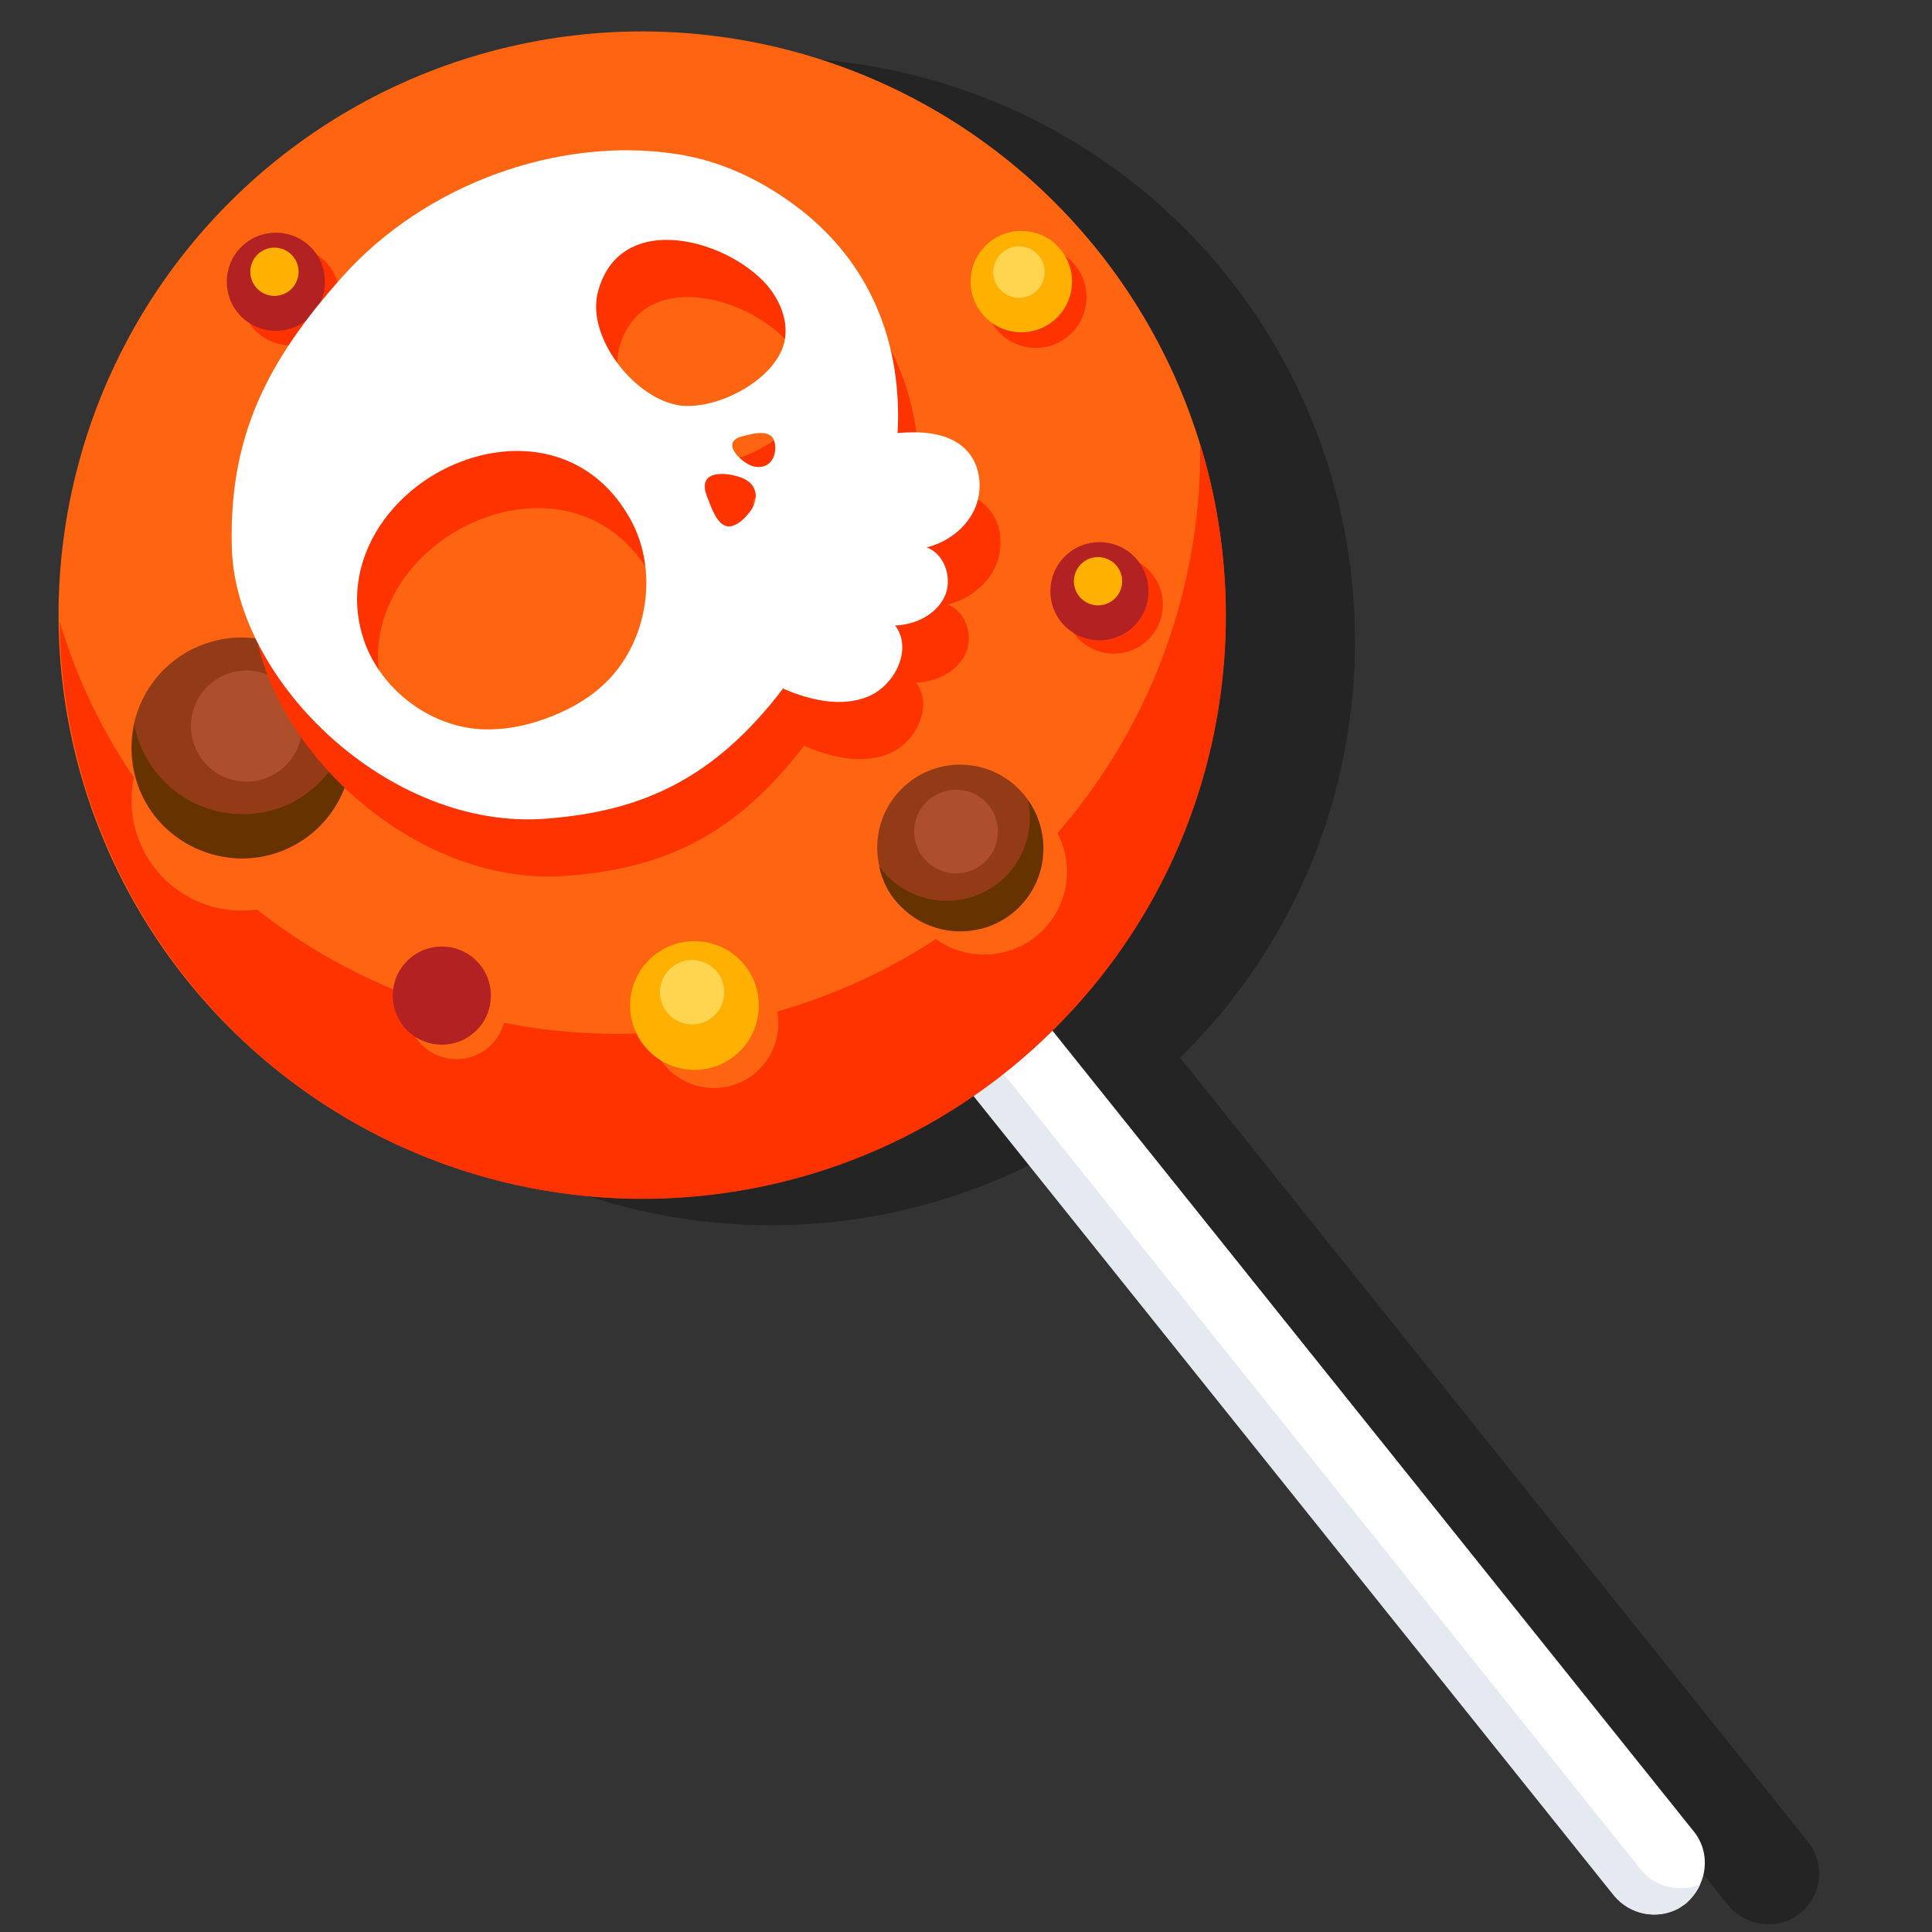<?xml version="1.0" encoding="utf-8"?>
<!-- Generator: Adobe Illustrator 21.0.0, SVG Export Plug-In . SVG Version: 6.00 Build 0)  -->
<svg version="1.1" id="Слой_1" xmlns="http://www.w3.org/2000/svg" xmlns:xlink="http://www.w3.org/1999/xlink" x="0px" y="0px"
	 viewBox="0 0 240 240" style="enable-background:new 0 0 240 240;" xml:space="preserve">
<rect x="0" y="0" width="240" height="240" fill="#333333" stroke="none"/>
<style type="text/css">
	.st0{opacity:0.3;enable-background:new    ;}
	.st1{fill:#FFFFFF;}
	.st2{fill:#E4EAEF;}
	.st3{fill:#FF6510;}
	.st4{fill:#FF3300;}
	.st5{display:none;fill:#FF6510;}
	.st6{fill:#FFB000;}
	.st7{fill:#FFD550;}
	.st8{fill:#B22222;}
	.st9{fill:#933B16;}
	.st10{fill:#663300;}
	.st11{fill:#AD4F2D;}

</style>
<g id="candy">
	<path class="st0" d="M44.5,28.4c-28.3,28.3-28.3,74.2,0,102.6c25.1,25.1,64.1,27.9,92.3,8.5l77.9,97.2c2,2.4,5.4,3,8,1.6
		c0.3-0.2,0.6-0.4,0.9-0.6c2.7-2.2,3.2-6.1,1-8.9l-78-97.4c0.2-0.2,0.3-0.3,0.5-0.5c28.3-28.3,28.3-74.2,0-102.6
		C118.7,0.1,72.8,0.1,44.5,28.4z"/>
	<g id="XMLID_77_">
		<path id="XMLID_78_" class="st1" d="M208.5,237c-2.6,1.5-6,0.9-8-1.6l-88.9-111c-2.2-2.7-1.7-6.7,1-8.9c2.7-2.2,6.7-1.7,8.9,1
			l88.9,111c2.2,2.7,1.7,6.7-1,8.9C209.1,236.7,208.8,236.9,208.5,237z"/>
	</g>
	<path id="XMLID_643_" class="st2" d="M203.8,232.2l-88.9-111c-1.5-1.9-1.7-4.4-0.8-6.4c-0.5,0.2-1,0.5-1.5,0.8
		c-2.7,2.2-3.2,6.1-1,8.9l88.9,111c2,2.4,5.4,3,8,1.6c0.3-0.2,0.6-0.4,0.9-0.6c0.8-0.7,1.4-1.5,1.8-2.4
		C208.7,235.1,205.6,234.5,203.8,232.2z"/>
	
		<ellipse id="XMLID_75_" transform="matrix(0.707 -0.707 0.707 0.707 -30.67 78.8)" class="st3" cx="79.8" cy="76.4" rx="72.5" ry="72.5"/>
	<path class="st4" d="M149.1,55.2c0.2,18.8-6.9,37.7-21.2,52c-28.3,28.3-74.2,28.3-102.5,0c-8.7-8.7-14.7-19-18-30
		c0.2,18.3,7.3,36.5,21.2,50.5c28.3,28.3,74.2,28.3,102.5,0C150.7,108.1,156.7,80,149.1,55.2z"/>
	<path id="XMLID_74_" class="st5" d="M127.4,111.3c-28.3,28.3-74.2,28.3-102.6,0c-7.9-7.9-13.6-17.2-17.1-27.1
		c1.7,15.9,8.6,31.3,20.8,43.4c28.3,28.3,74.2,28.3,102.6,0c20.4-20.4,26.1-50,17.1-75.5C150.5,73.3,143.5,95.2,127.4,111.3z"/>
	<g id="XMLID_56_">
		
			<ellipse id="XMLID_66_" transform="matrix(0.707 -0.707 0.707 0.707 11.588 101.825)" class="st4" cx="128.7" cy="36.9" rx="6.3" ry="6.3"/>
		
			<ellipse id="XMLID_64_" transform="matrix(0.707 -0.707 0.707 0.707 12.408 99.954)" class="st6" cx="126.9" cy="35" rx="6.3" ry="6.3"/>
		
			<ellipse id="XMLID_57_" transform="matrix(0.707 -0.707 0.707 0.707 13.179 99.407)" class="st7" cx="126.6" cy="33.8" rx="3.2" ry="3.2"/>
	</g>
	<g id="XMLID_18_">
		
			<ellipse id="XMLID_26_" transform="matrix(0.707 -0.707 0.707 0.707 -63.957 99.947)" class="st3" cx="88.7" cy="127.2" rx="8" ry="8"/>
		
			<ellipse id="XMLID_25_" transform="matrix(0.707 -0.707 0.707 0.707 -63.048 97.618)" class="st6" cx="86.3" cy="124.9" rx="8" ry="8"/>
		
			<ellipse id="XMLID_23_" transform="matrix(0.707 -0.707 0.707 0.707 -61.996 96.888)" class="st7" cx="86" cy="123.3" rx="4" ry="4"/>
	</g>
	<g id="XMLID_83_">
		
			<ellipse id="XMLID_91_" transform="matrix(0.707 -0.707 0.707 0.707 -15.451 36.306)" class="st4" cx="36.1" cy="36.8" rx="6.1" ry="6.1"/>
		
			<ellipse id="XMLID_90_" transform="matrix(0.707 -0.707 0.707 0.707 -14.727 34.506)" class="st8" cx="34.3" cy="35" rx="6.1" ry="6.1"/>
		
			<ellipse id="XMLID_88_" transform="matrix(0.707 -0.707 0.707 0.707 -13.912 33.972)" class="st6" cx="34.1" cy="33.8" rx="3" ry="3"/>
	</g>
	<g id="XMLID_8_">
		
			<ellipse id="XMLID_12_" transform="matrix(0.707 -0.707 0.707 0.707 -12.588 119.855)" class="st4" cx="138.4" cy="75.1" rx="6.1" ry="6.1"/>
		
			<ellipse id="XMLID_11_" transform="matrix(0.707 -0.707 0.707 0.707 -11.893 118.126)" class="st8" cx="136.6" cy="73.4" rx="6.1" ry="6.1"/>
		
			<ellipse id="XMLID_9_" transform="matrix(0.707 -0.707 0.707 0.707 -11.079 117.591)" class="st6" cx="136.4" cy="72.2" rx="3" ry="3"/>
	</g>
	<g id="XMLID_13_">
		
			<ellipse id="XMLID_17_" transform="matrix(0.707 -0.707 0.707 0.707 -72.107 76.837)" class="st3" cx="56.7" cy="125.5" rx="6.1" ry="6.1"/>
		
			<ellipse id="XMLID_16_" transform="matrix(0.707 -0.707 0.707 0.707 -71.383 75.037)" class="st8" cx="54.9" cy="123.7" rx="6.1" ry="6.1"/>
	</g>
	<g id="XMLID_37_">
		
			<ellipse id="XMLID_44_" transform="matrix(0.707 -0.707 0.707 0.707 -40.784 118.183)" class="st3" cx="122.3" cy="108.3" rx="10.3" ry="10.3"/>
		
			<ellipse id="XMLID_42_" transform="matrix(0.707 -0.707 0.707 0.707 -39.521 115.183)" class="st9" cx="119.3" cy="105.3" rx="10.3" ry="10.3"/>
		<path id="XMLID_50_" class="st10" d="M124.9,108.9c-4,4-10.6,4-14.6,0c-0.4-0.4-0.8-0.9-1.1-1.3c0.4,1.9,1.3,3.7,2.8,5.1
			c4,4,10.6,4,14.6,0c3.6-3.6,4-9.2,1.1-13.3C128.4,102.7,127.5,106.3,124.9,108.9z"/>
		
			<ellipse id="XMLID_41_" transform="matrix(0.707 -0.707 0.707 0.707 -38.257 114.257)" class="st11" cx="118.8" cy="103.3" rx="5.2" ry="5.2"/>
	</g>
	<g id="XMLID_1_">
		
			<ellipse id="XMLID_7_" transform="matrix(0.937 -0.35 0.35 0.937 -32.865 16.777)" class="st3" cx="30" cy="99.4" rx="13.7" ry="13.7"/>
		
			<ellipse id="XMLID_6_" transform="matrix(0.937 -0.35 0.35 0.937 -30.608 16.349)" class="st9" cx="30" cy="92.9" rx="13.7" ry="13.7"/>
		<path id="XMLID_5_" class="st10" d="M34.9,100.3c-7.1,2.6-15-1-17.6-8.1c-0.3-0.7-0.5-1.5-0.6-2.2c-0.5,2.5-0.4,5.1,0.5,7.7
			c2.6,7.1,10.6,10.7,17.6,8.1c6.4-2.4,9.9-9,8.7-15.4C42.5,94.7,39.4,98.6,34.9,100.3z"/>
		
			<ellipse id="XMLID_4_" transform="matrix(0.937 -0.35 0.35 0.937 -29.619 16.385)" class="st11" cx="30.6" cy="90.2" rx="6.9" ry="6.9"/>
	</g>
	<path class="st4" d="M122.9,63.3c-2-2.4-5.5-2.7-8.8-2.4c0.6-10.9-3.2-21.3-12.9-28.4c-4.9-3.6-9.9-5.6-14.8-6.3
		c-14.1-2.1-30.7,3.5-41.2,15.2C35.8,51.9,31,61.3,31.4,75.2c0.5,16.6,19.6,35.1,39,33.6c11.9-0.9,20.9-4.9,29.5-16.2
		c0,0,0.1,0,0.1,0.1c3.3,1.4,7.2,2.3,10.5,0.9c3.3-1.4,5.5-5.9,3.3-8.8c2.5-0.1,5-1.3,6.1-3.5c1.1-2.2,0.1-5.4-2.2-6.2
		c2.5-0.6,4.8-2.3,5.9-4.6C124.7,68.2,124.5,65.2,122.9,63.3z M77.3,92.4c-2,1.8-4.5,3.1-7,4c-2.5,0.9-5.1,1.4-7.8,1.3
		c-6.4-0.3-12.4-4.8-14.6-10.8c-3.5-9.8,3.2-19.2,12.1-22.5c7.2-2.7,15.7-1.4,20.5,6.5C84.7,77.6,83.2,87.2,77.3,92.4z M95.4,71.1
		c-0.5,0.6-1.4,1.4-2.3,1.4c-1.5-0.1-2.2-2.6-2.7-3.8c-1.2-3.2,2.2-3,4.2-2.3C96.9,67.2,97,69.4,95.4,71.1z M95.6,64.8
		c-1.3-0.7-3.4-2.8-0.8-3.5c1.6-0.4,4-1.1,4.1,1.3C99,64.6,97.4,65.7,95.6,64.8z M99.9,50.1c-1.5,4.4-8.1,7.8-12.6,7.4
		c-5.6-0.6-11.7-8.2-10.5-13.8c1.1-4.8,4.5-6.7,8.3-6.8c4.5-0.1,9.5,2.2,12.4,5.2C99.5,44.2,100.8,47.3,99.9,50.1z"/>
	<path class="st1" d="M120.3,56.2c-2-2.4-5.5-2.7-8.8-2.4c0.6-10.9-3.2-21.3-12.9-28.4c-4.9-3.6-9.9-5.6-14.8-6.3
		C69.7,17,53.1,22.6,42.6,34.3c-9.4,10.5-14.2,19.9-13.8,33.8c0.5,16.6,19.6,35.1,39,33.6c11.9-0.9,20.9-4.9,29.5-16.2
		c0,0,0.1,0,0.1,0.1c3.3,1.4,7.2,2.3,10.5,0.9c3.3-1.4,5.5-5.9,3.3-8.8c2.5-0.1,5-1.3,6.1-3.5c1.1-2.2,0.1-5.4-2.2-6.2
		c2.5-0.6,4.8-2.3,5.9-4.6C122.1,61.1,121.9,58.1,120.3,56.2z M74.7,85.3c-2,1.8-4.5,3.1-7,4c-2.5,0.9-5.1,1.4-7.8,1.3
		c-6.4-0.3-12.4-4.8-14.6-10.8c-3.5-9.8,3.2-19.2,12.1-22.5c7.2-2.7,15.7-1.4,20.5,6.5C82.1,70.5,80.6,80.1,74.7,85.3z M92.8,64
		c-0.5,0.6-1.4,1.4-2.3,1.4c-1.5-0.1-2.2-2.6-2.7-3.8c-1.2-3.2,2.2-3,4.2-2.3C94.3,60.1,94.4,62.3,92.8,64z M93,57.7
		c-1.3-0.7-3.4-2.8-0.8-3.5c1.6-0.4,4-1.1,4.1,1.3C96.4,57.5,94.8,58.6,93,57.7z M97.3,43c-1.5,4.4-8.1,7.8-12.6,7.4
		c-5.6-0.6-11.7-8.2-10.5-13.8c1.1-4.8,4.5-6.7,8.3-6.8C87,29.7,92,32,94.9,35C96.9,37.1,98.2,40.2,97.3,43z"/>
</g>
</svg>
